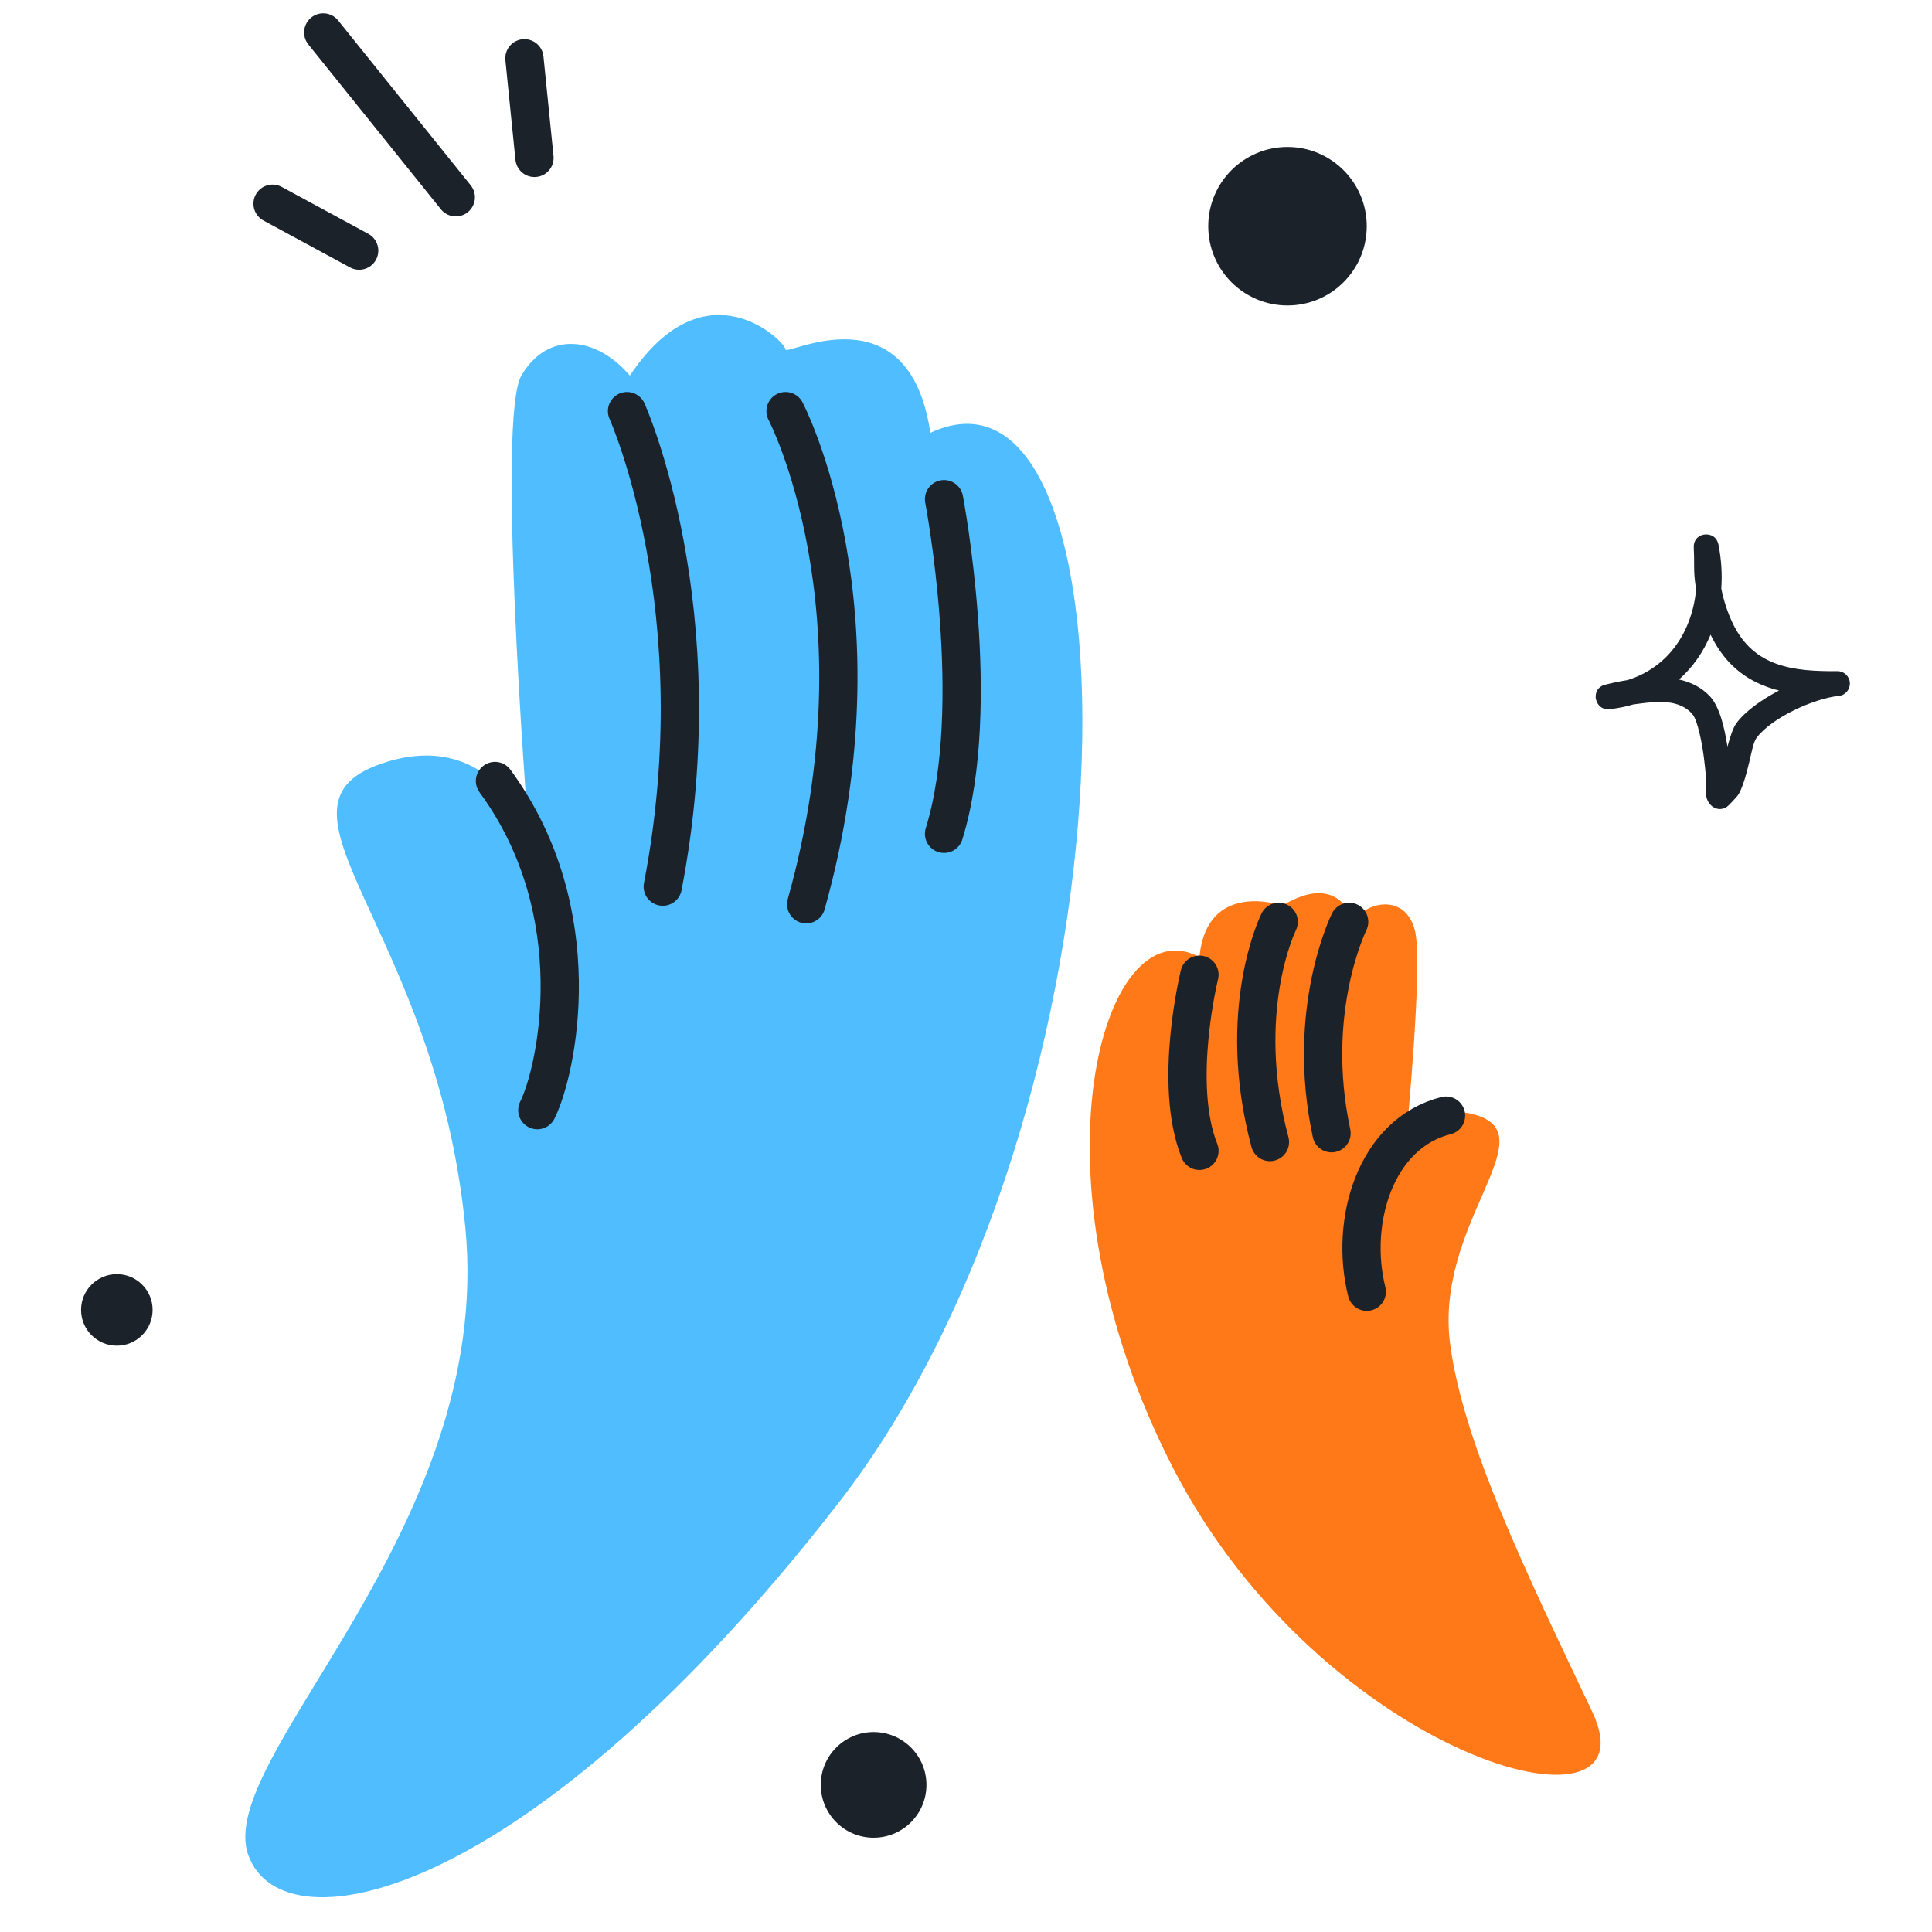 <svg width="101" height="101" viewBox="0 0 101 101" fill="none" xmlns="http://www.w3.org/2000/svg">
<g clip-path="url(#clip0_2013_5510)">
<path fill-rule="evenodd" clip-rule="evenodd" d="M88.67 30.812C88.631 30.58 88.602 30.351 88.583 30.121C88.554 29.777 88.572 29.431 88.562 29.087C88.557 28.941 88.54 28.561 88.547 28.506C88.611 28.029 88.996 27.956 89.108 27.943C89.163 27.935 89.722 27.873 89.842 28.493C89.99 29.251 90.038 30.015 89.985 30.762C90.108 31.398 90.317 32.031 90.593 32.605C91.691 34.884 93.783 35.106 96.05 35.085C96.398 35.08 96.688 35.353 96.706 35.7C96.724 36.049 96.465 36.351 96.118 36.383C94.851 36.505 92.603 37.521 91.825 38.579C91.663 38.801 91.568 39.335 91.443 39.859C91.268 40.586 91.061 41.305 90.828 41.607C90.793 41.654 90.369 42.133 90.242 42.204C89.938 42.37 89.694 42.274 89.556 42.185C89.417 42.097 89.261 41.922 89.198 41.633C89.133 41.331 89.188 40.711 89.178 40.578C89.141 40.096 89.044 39.15 88.848 38.337C88.742 37.899 88.629 37.495 88.442 37.295C87.749 36.552 86.642 36.661 85.709 36.784C85.602 36.797 85.495 36.813 85.388 36.826C85.008 36.938 84.605 37.021 84.179 37.071C83.536 37.146 83.43 36.555 83.424 36.516C83.412 36.43 83.368 35.987 83.853 35.809C83.906 35.791 84.296 35.705 84.446 35.671C84.656 35.624 84.868 35.588 85.08 35.554C87.277 34.871 88.469 32.954 88.67 30.812ZM89.424 33.18C90.253 34.895 91.511 35.724 93.003 36.099C92.072 36.586 91.224 37.196 90.775 37.808C90.605 38.04 90.449 38.506 90.308 39.03C90.231 38.543 90.128 38.024 89.992 37.581C89.837 37.076 89.628 36.656 89.395 36.406C88.945 35.924 88.381 35.656 87.774 35.523C88.501 34.879 89.052 34.077 89.424 33.18Z" fill="#1C222A"/>
<ellipse cx="6.108" cy="68.479" rx="1.87" ry="1.87" fill="#1C222A"/>
<ellipse cx="67.307" cy="11.826" rx="4.143" ry="4.143" fill="#1C222A"/>
<circle cx="45.67" cy="93.309" r="2.762" fill="#1C222A"/>
<path d="M16.898 1.696L23.828 10.313" stroke="#1C222A" stroke-width="2" stroke-miterlimit="10" stroke-linecap="round" stroke-linejoin="round"/>
<path d="M14.249 10.649L18.777 13.102" stroke="#1C222A" stroke-width="2" stroke-miterlimit="10" stroke-linecap="round" stroke-linejoin="round"/>
<path d="M27.415 3.046L27.941 8.255" stroke="#1C222A" stroke-width="2" stroke-miterlimit="10" stroke-linecap="round" stroke-linejoin="round"/>
<path d="M83.242 89.497C79.839 82.312 76.512 75.519 75.812 70.292C74.971 64.01 80.81 59.415 77.192 58.3C74.721 57.538 73.577 59.552 73.427 60.397C73.559 59.064 74.395 50.355 73.971 48.655C73.51 46.814 71.671 47.031 70.763 48.09C69.61 45.432 67.118 47.394 66.982 47.334C66.846 47.273 63.081 46.065 62.703 50.036C57.639 47.274 53.497 61.545 61.322 76.737C69.147 91.928 86.646 96.681 83.242 89.497Z" fill="#FF7918"/>
<path d="M69.61 59.242C68.229 52.797 70.531 48.193 70.531 48.193" stroke="#1C222A" stroke-width="2" stroke-linecap="round" stroke-linejoin="round"/>
<path d="M66.389 59.702C64.548 52.797 66.848 48.193 66.848 48.193" stroke="#1C222A" stroke-width="2" stroke-linecap="round" stroke-linejoin="round"/>
<path d="M62.705 60.163C61.3 56.648 62.705 50.955 62.705 50.955" stroke="#1C222A" stroke-width="2" stroke-linecap="round" stroke-linejoin="round"/>
<path d="M71.452 67.529C70.531 63.846 71.912 59.243 75.595 58.322" stroke="#1C222A" stroke-width="2" stroke-linecap="round" stroke-linejoin="round"/>
<path d="M12.984 96.992C11.143 91.928 25.875 79.959 24.324 64.145C22.774 48.331 13.053 42.039 20.21 39.833C25.185 38.298 27.441 42.454 27.671 44.069C27.479 41.604 25.985 21.809 27.256 19.635C28.611 17.316 31.132 17.54 32.927 19.635C36.923 13.667 41.067 17.896 41.067 18.27C41.067 18.644 47.512 15.048 48.637 22.627C59.941 17.349 59.911 57.862 43.829 78.578C27.747 99.294 14.825 102.056 12.984 96.992Z" fill="#4FBDFF"/>
<path d="M28.09 58.035C29.099 56.021 30.94 47.734 25.876 40.829" stroke="#1C222A" stroke-width="2" stroke-linecap="round" stroke-linejoin="round"/>
<path d="M34.647 46.352C37.447 31.851 32.779 21.493 32.779 21.493" stroke="#1C222A" stroke-width="2" stroke-linecap="round" stroke-linejoin="round"/>
<path d="M42.146 47.273C46.482 31.805 41.066 21.493 41.066 21.493" stroke="#1C222A" stroke-width="2" stroke-linecap="round" stroke-linejoin="round"/>
<path d="M49.352 43.59C51.424 36.913 49.352 26.096 49.352 26.096" stroke="#1C222A" stroke-width="2" stroke-linecap="round" stroke-linejoin="round"/>
</g>
<defs>
<clipPath id="clip0_2013_5510">
<rect width="100" height="100" fill="white" transform="translate(0.237 0.237)"/>
</clipPath>
</defs>
</svg>
